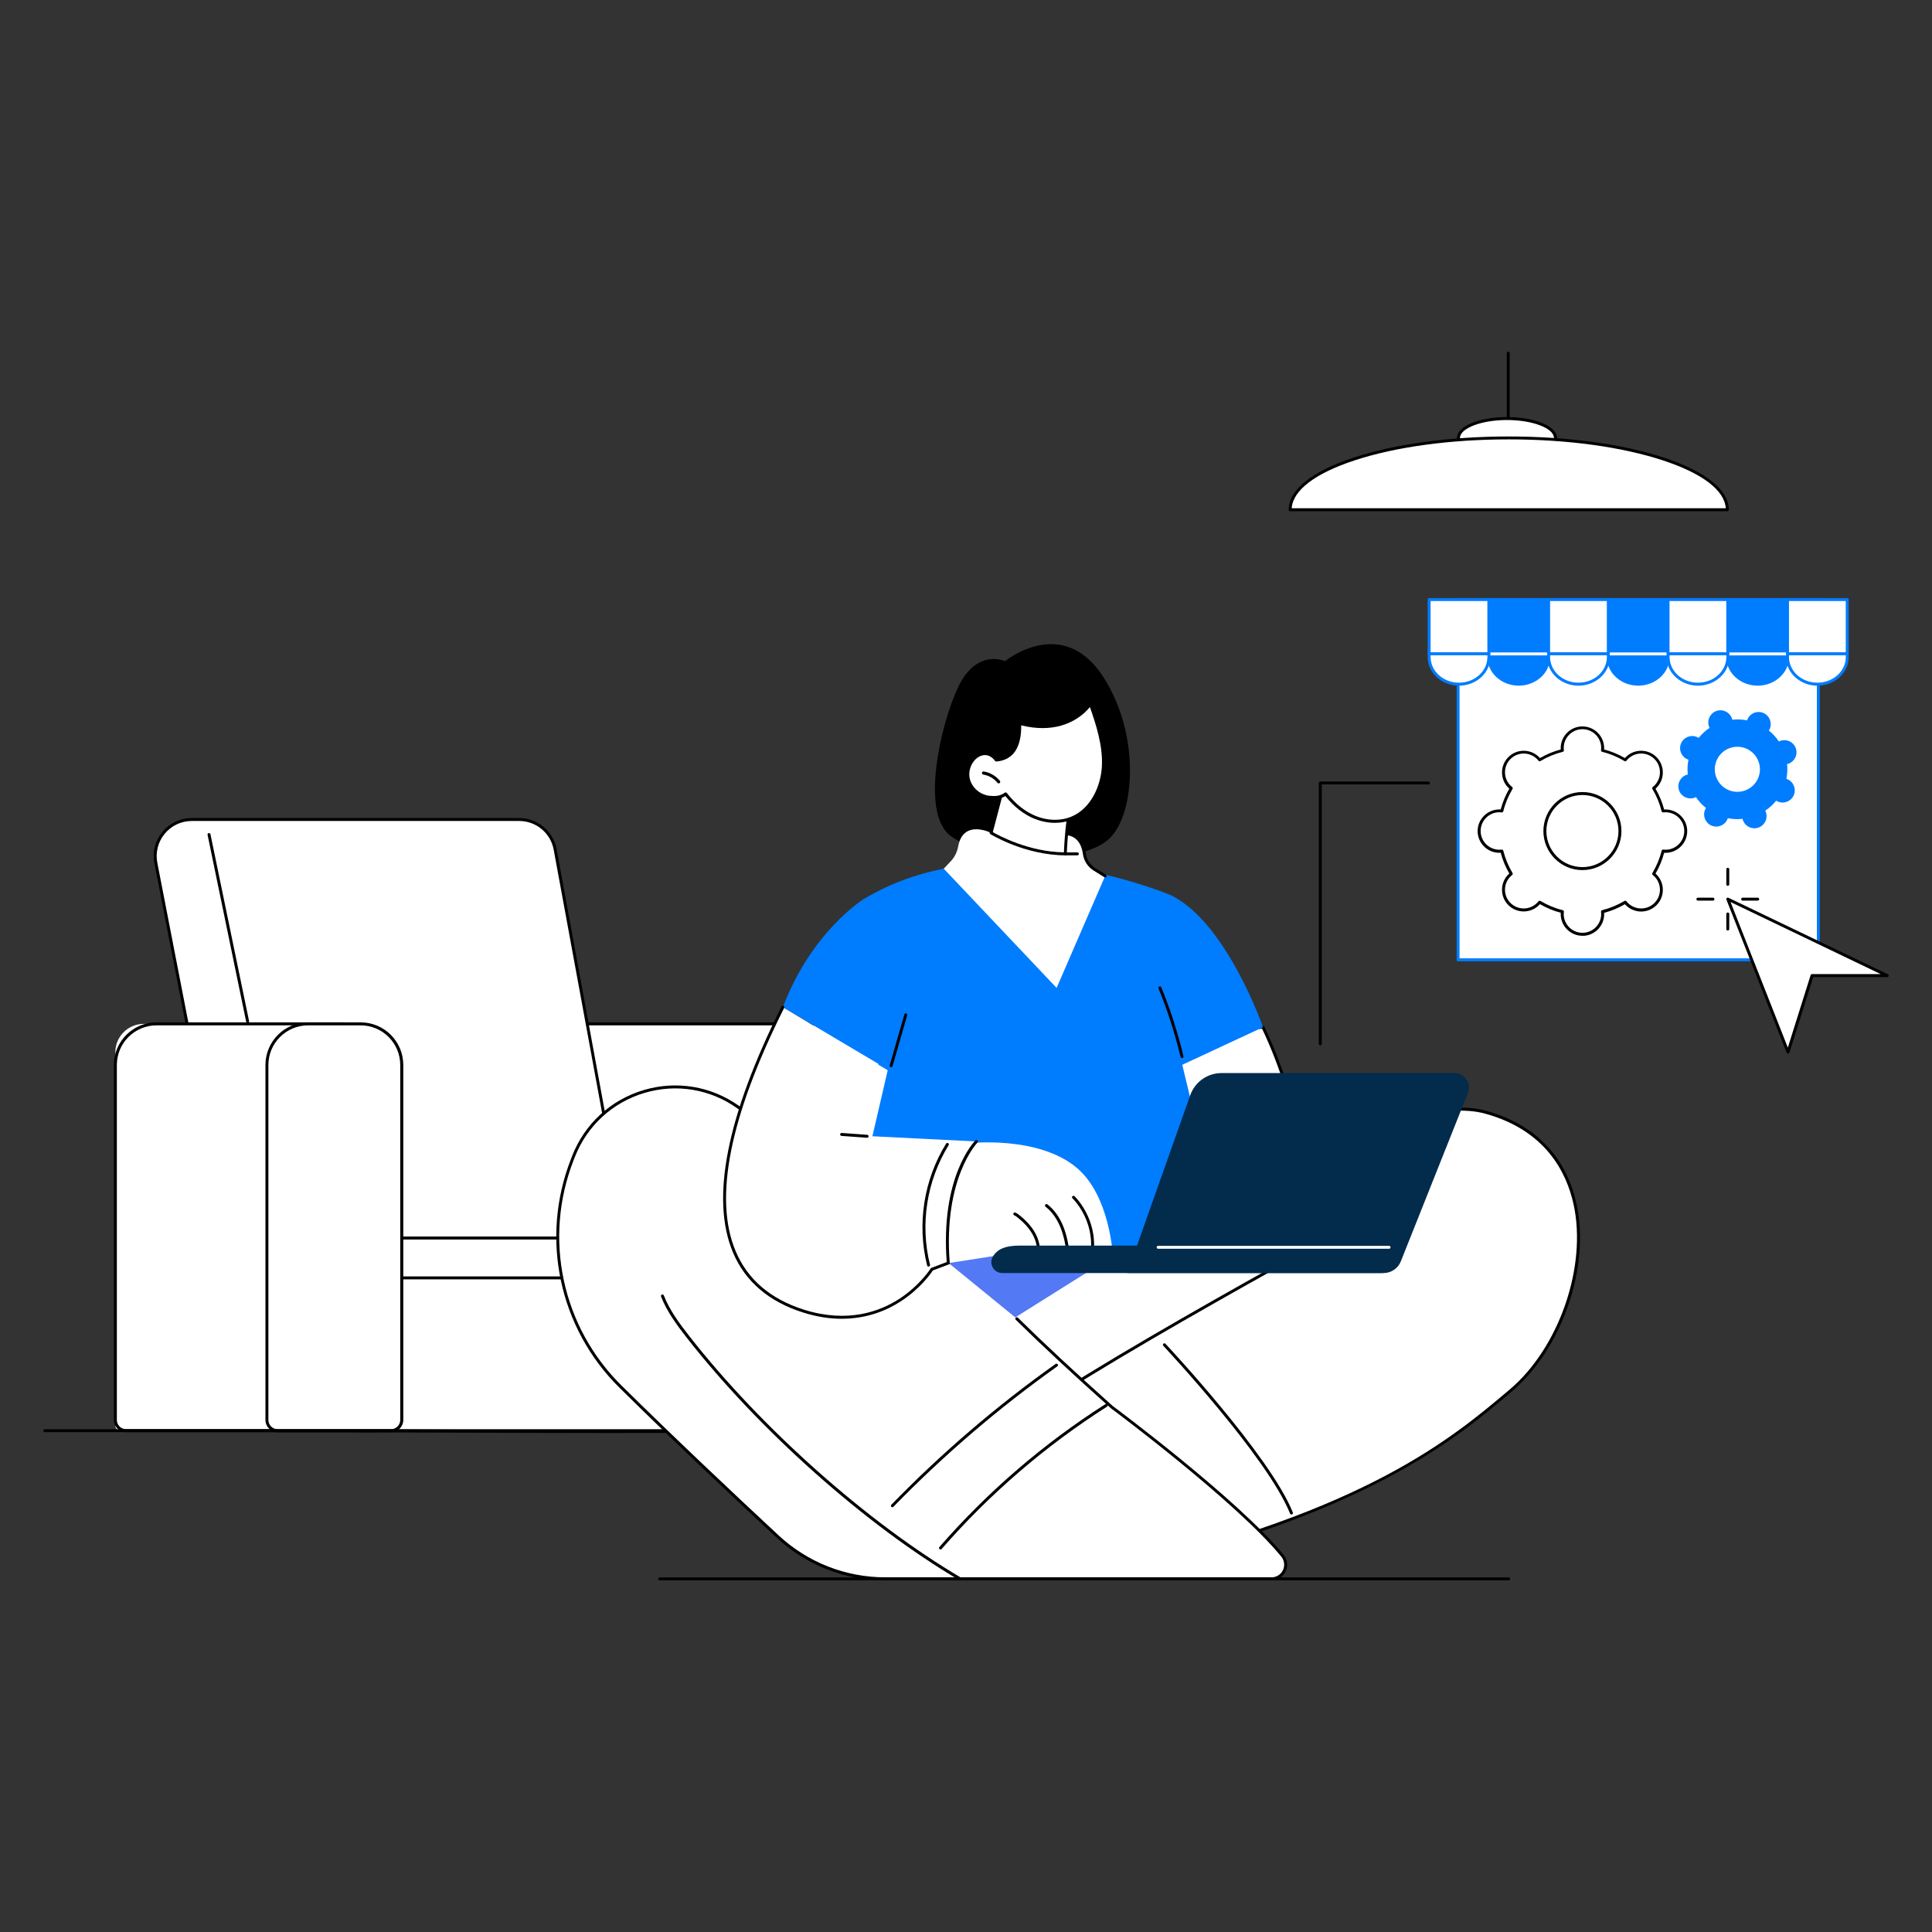 <?xml version="1.0" encoding="UTF-8"?> <svg xmlns="http://www.w3.org/2000/svg" id="Layer_1" data-name="Layer 1" viewBox="0 0 500 500"><rect x="0" y="0" width="500" height="500" fill="#333333" stroke="none"/><defs><style> .cls-1, .cls-2, .cls-3, .cls-4, .cls-5 { stroke-width: 0px; } .cls-2 { fill: #5479f5; } .cls-3 { fill: #fff; } .cls-4 { fill: #022b4c; } .cls-5 { fill: #007cff; } </style></defs><path class="cls-1" d="m287.39,216.74c6.26-6.46,7.72-26.11-1.53-41.04-10.58-17.08-25.74-4.59-25.74-4.59,0,0-7.3-3.4-12.11,6.63-4.46,9.3-9.81,32.11-2.29,38.36,7.37,6.12,33.9,8.67,41.67.64Z"></path><g><path class="cls-1" d="m390.33,108.32c-.21,0-.38-.17-.38-.38v-16.54c0-.21.17-.38.38-.38s.38.17.38.38v16.54c0,.21-.17.38-.38.38Z"></path><g><ellipse class="cls-3" cx="390" cy="113.34" rx="12.55" ry="5.02"></ellipse><path class="cls-1" d="m390,118.74c-7.25,0-12.93-2.37-12.93-5.4s5.68-5.4,12.93-5.4,12.93,2.37,12.93,5.4-5.68,5.4-12.93,5.4Zm0-10.04c-6.59,0-12.16,2.12-12.16,4.64s5.57,4.64,12.16,4.64,12.16-2.12,12.16-4.64-5.57-4.64-12.16-4.64Z"></path></g><g><path class="cls-3" d="m333.89,131.93c0-10.27,25.33-18.59,56.57-18.59s56.57,8.32,56.57,18.59h-113.14Z"></path><path class="cls-1" d="m447.02,132.31h-113.14c-.21,0-.38-.17-.38-.38,0-5.14,5.98-9.94,16.83-13.51,10.72-3.52,24.97-5.46,40.12-5.46s29.4,1.94,40.12,5.46c10.85,3.57,16.83,8.36,16.83,13.51,0,.21-.17.38-.38.38Zm-112.74-.77h112.35c-.3-4.65-6.06-9.04-16.29-12.4-10.65-3.5-24.81-5.43-39.88-5.43s-29.23,1.93-39.88,5.43c-10.23,3.36-15.99,7.75-16.29,12.4Z"></path></g></g><g><g><g><path class="cls-3" d="m80.46,264.98h11.28c6.52,0,11.81,5.29,11.81,11.81v90.4c0,1.7-1.38,3.07-3.07,3.07h-28.75c-1.7,0-3.07-1.38-3.07-3.07v-90.4c0-6.52,5.29-11.81,11.81-11.81Z"></path><path class="cls-1" d="m100.79,370.64h-29.36c-1.74,0-3.15-1.41-3.15-3.15v-91.88c0-6.08,4.94-11.02,11.02-11.02h13.63c6.08,0,11.02,4.94,11.02,11.02v91.88c0,1.74-1.41,3.15-3.15,3.15Zm-21.5-105.28c-5.65,0-10.25,4.6-10.25,10.25v91.88c0,1.32,1.07,2.38,2.38,2.38h29.36c1.32,0,2.38-1.07,2.38-2.38v-91.88c0-5.65-4.6-10.25-10.25-10.25h-13.63Z"></path></g><g><path class="cls-3" d="m135.04,264.98h88.7c4.39,0,7.95,3.56,7.95,7.95v97.33h-104.6v-97.33c0-4.39,3.56-7.95,7.95-7.95Z"></path><path class="cls-1" d="m228.92,370.64h-99.06c-1.74,0-3.15-1.41-3.15-3.15v-91.88c0-6.08,4.94-11.02,11.02-11.02h83.33c6.08,0,11.02,4.94,11.02,11.02v91.88c0,1.74-1.41,3.15-3.15,3.15Zm-91.2-105.28c-5.65,0-10.25,4.6-10.25,10.25v91.88c0,1.32,1.07,2.38,2.38,2.38h99.06c1.32,0,2.39-1.07,2.39-2.38v-91.88c0-5.65-4.6-10.25-10.25-10.25h-83.33Z"></path></g><g><path class="cls-3" d="m162.79,323.82l-19.11-103.96c-.83-4.5-4.74-7.76-9.31-7.76H49.63c-6,0-10.49,5.52-9.27,11.41l19.28,99.21,103.15,1.11Z"></path><path class="cls-1" d="m162.79,324.2h0l-103.15-1.11c-.18,0-.34-.13-.37-.31l-19.28-99.21c-.61-2.92.13-5.92,2.01-8.23,1.88-2.31,4.66-3.63,7.63-3.63h84.74c4.75,0,8.82,3.4,9.68,8.08l19.11,103.96c.02.11,0,.23-.08.32-.07.09-.18.14-.29.14Zm-102.83-1.87l102.37,1.1-19.03-103.51c-.79-4.32-4.55-7.45-8.93-7.45H49.63c-2.74,0-5.31,1.22-7.04,3.35-1.74,2.13-2.41,4.9-1.85,7.6l19.22,98.91Z"></path></g><g><path class="cls-3" d="m184.28,370.26v-44.05c0-3.21-2.6-5.82-5.81-5.82h-86.52v49.87s92.82.5,92.33,0Z"></path><path class="cls-1" d="m160.56,370.87c-6.32,0-13.85-.01-22.53-.04-22.79-.06-45.86-.19-46.09-.19-.21,0-.38-.17-.38-.38v-49.87c0-.21.17-.38.38-.38h86.52c3.41,0,6.19,2.78,6.19,6.2v44.02c0,.06,0,.12-.03.18-.14.33-.17.4-14.86.44-2.7,0-5.77.01-9.2.01Zm-68.23-.99c30.4.16,86.94.37,91.56.06v-43.72c0-3-2.43-5.43-5.43-5.43h-86.13v49.1Z"></path></g><g><path class="cls-3" d="m213.04,264.98h11.28c6.52,0,11.81,5.29,11.81,11.81v90.4c0,1.7-1.38,3.07-3.07,3.07h-28.75c-1.7,0-3.07-1.38-3.07-3.07v-90.4c0-6.52,5.29-11.81,11.81-11.81Z"></path><path class="cls-1" d="m233.36,370.64h-29.36c-1.74,0-3.15-1.41-3.15-3.15v-91.88c0-6.08,4.94-11.02,11.02-11.02h13.63c6.08,0,11.02,4.94,11.02,11.02v91.88c0,1.74-1.41,3.15-3.15,3.15Zm-21.5-105.28c-5.65,0-10.25,4.6-10.25,10.25v91.88c0,1.32,1.07,2.38,2.38,2.38h29.36c1.32,0,2.38-1.07,2.38-2.38v-91.88c0-5.65-4.6-10.25-10.25-10.25h-13.63Z"></path></g><path class="cls-1" d="m184.04,331.09h-80.62c-.21,0-.38-.17-.38-.38s.17-.38.38-.38h80.62c.21,0,.38.17.38.38s-.17.38-.38.38Z"></path><g><path class="cls-3" d="m37.19,264.98h55.02c4.05,0,7.33,3.29,7.33,7.33v96.66c0,.71-.58,1.29-1.29,1.29H31.14c-.71,0-1.29-.58-1.29-1.29v-96.66c0-4.05,3.29-7.33,7.33-7.33Z"></path><path class="cls-1" d="m96.77,370.64H32.62c-1.74,0-3.15-1.41-3.15-3.15v-91.88c0-6.08,4.94-11.02,11.02-11.02h48.41c6.08,0,11.02,4.94,11.02,11.02v91.88c0,1.74-1.41,3.15-3.15,3.15Zm-56.28-105.28c-5.65,0-10.25,4.6-10.25,10.25v91.88c0,1.32,1.07,2.38,2.38,2.38h64.15c1.32,0,2.38-1.07,2.38-2.38v-91.88c0-5.65-4.6-10.25-10.25-10.25h-48.41Z"></path></g><g><path class="cls-3" d="m80.89,264.98h11.28c6.52,0,11.81,5.29,11.81,11.81v90.4c0,1.7-1.38,3.07-3.07,3.07h-28.75c-1.7,0-3.07-1.38-3.07-3.07v-90.4c0-6.52,5.29-11.81,11.81-11.81Z"></path><path class="cls-1" d="m101.21,370.64h-29.36c-1.74,0-3.15-1.41-3.15-3.15v-91.88c0-6.08,4.94-11.02,11.02-11.02h13.63c6.08,0,11.02,4.94,11.02,11.02v91.88c0,1.74-1.41,3.15-3.15,3.15Zm-21.5-105.28c-5.65,0-10.25,4.6-10.25,10.25v91.88c0,1.32,1.07,2.38,2.38,2.38h29.36c1.32,0,2.38-1.07,2.38-2.38v-91.88c0-5.65-4.6-10.25-10.25-10.25h-13.63Z"></path></g><path class="cls-1" d="m64.08,264.73c-.18,0-.34-.12-.37-.31l-9.99-48.36c-.04-.21.09-.41.3-.45.21-.04.41.09.45.3l9.99,48.36c.04.21-.09.41-.3.45-.03,0-.05,0-.08,0Z"></path></g><path class="cls-1" d="m329.66,370.64H11.61c-.21,0-.38-.17-.38-.38s.17-.38.38-.38h318.05c.21,0,.38.17.38.38s-.17.38-.38.38Z"></path></g><g><path class="cls-2" d="m245.3,323.42l46.35-5.81,4.43,10.58-35.9,17.48s-17.78-12.25-14.88-22.25Z"></path><g><g><g><path class="cls-3" d="m283.72,327.78c35.79-21.71,81.01-45.34,100.7-39.94,35,9.59,27.11,54.68,6.51,72.08-14.32,12.09-36.98,31.42-101.04,46.34-64.05,14.92-56.16-45.86-56.16-45.86,0,0,11.22-7.97,27.73-18.65l22.25-13.96Z"></path><path class="cls-1" d="m271.36,408.99c-10.82,0-19.49-2.91-25.9-8.71-15.29-13.84-12.13-39.68-12.1-39.94.01-.11.07-.2.16-.26.11-.08,11.42-8.09,27.74-18.66.18-.11.41-.06.53.11.11.18.06.41-.11.53-15.34,9.92-26.23,17.59-27.58,18.54-.24,2.22-2.49,26.12,11.88,39.12,9.55,8.64,24.29,10.71,43.83,6.16,63.66-14.82,85.94-33.64,100.68-46.09l.2-.17c12.82-10.83,20.09-31.91,16.54-47.99-1.84-8.33-7.3-19.15-22.91-23.43-19.7-5.4-65.47,18.72-100.4,39.9-.18.11-.42.05-.53-.13-.11-.18-.05-.42.13-.53,35.06-21.26,81.03-45.45,101-39.99,15.98,4.38,21.57,15.47,23.45,24,1.79,8.1.99,17.6-2.25,26.74-3.16,8.93-8.33,16.74-14.55,22l-.2.17c-7.34,6.2-16.47,13.91-31.95,22.1-18.33,9.7-40.92,17.6-69.04,24.15-6.78,1.58-12.99,2.37-18.62,2.37Z"></path></g><path class="cls-1" d="m334.22,391.94c-.15,0-.3-.09-.36-.24-5.86-14.64-32.53-43.12-32.8-43.41-.14-.15-.14-.4.02-.54.15-.14.4-.14.54.02.27.29,27.04,28.87,32.96,43.65.08.2-.02.42-.21.5-.05.02-.09.03-.14.03Z"></path></g><path class="cls-1" d="m258.91,371.63c-.11,0-.22-.05-.29-.14-.14-.16-.11-.4.05-.54,17.71-14.85,97.83-57.95,98.63-58.39.19-.1.42-.03.52.16.1.19.03.42-.16.52-.81.43-80.85,43.5-98.5,58.3-.07.06-.16.09-.25.09Z"></path></g><g><path class="cls-3" d="m263.16,341.29c7.37,7.27,16.06,15.27,24.6,22.89,0,0,32.29,23.96,44.16,38.46.89,1.09,1.08,2.6.47,3.88-.6,1.28-1.89,2.09-3.3,2.09h-99.95c-10.35,0-20.32-3.92-27.9-10.97-10.76-10.01-26.98-25.27-40.66-38.79-15.51-15.33-20.4-38.4-12.47-58.72.12-.3.24-.6.35-.9,6.72-17.06,27.64-23.33,42.59-12.7,22,15.65,38.46,27.68,54.41,40.31l17.71,14.44Z"></path><path class="cls-1" d="m329.08,408.99h-99.95c-10.49,0-20.49-3.93-28.16-11.07-11.07-10.3-27.11-25.39-40.67-38.8-15.62-15.44-20.55-38.65-12.55-59.13l.35-.91c3.25-8.26,9.99-14.45,18.49-16.97,8.47-2.52,17.47-1.02,24.67,4.1,20.68,14.7,37.85,27.19,54.43,40.32.17.13.19.37.06.54-.13.17-.37.19-.54.06-16.57-13.12-33.73-25.6-54.4-40.3-7.01-4.99-15.76-6.44-24.01-3.99-8.27,2.46-14.83,8.48-18,16.52l-.35.9c-7.89,20.19-3.03,43.08,12.38,58.3,13.56,13.4,29.59,28.49,40.66,38.78,7.53,7.01,17.35,10.87,27.64,10.87h99.95c1.26,0,2.42-.73,2.95-1.87.54-1.14.37-2.5-.42-3.47-11.7-14.3-43.76-38.16-44.09-38.4-9.73-8.68-18.01-16.39-24.64-22.92-.15-.15-.15-.39,0-.54.15-.15.39-.15.54,0,6.62,6.53,14.89,14.23,24.58,22.88.3.22,32.44,24.14,44.2,38.51.98,1.2,1.19,2.88.52,4.28-.66,1.4-2.1,2.31-3.65,2.31Z"></path></g><path class="cls-1" d="m248.46,408.99c-.07,0-.13-.02-.19-.05-24.22-14.24-51.93-38.9-70.6-62.82-2.5-3.21-5.07-6.67-6.59-10.58-.08-.2.02-.42.22-.5.2-.08.42.02.5.22,1.48,3.82,4.02,7.22,6.48,10.38,18.62,23.85,46.25,48.43,70.39,62.63.18.11.24.34.14.52-.07.12-.2.19-.33.19Z"></path><path class="cls-1" d="m243.4,401c-.09,0-.18-.03-.25-.09-.16-.14-.18-.38-.04-.54,12.5-14.33,26.96-26.78,43-37,.18-.11.42-.06.53.12.11.18.06.42-.12.53-15.98,10.18-30.39,22.58-42.83,36.86-.08.09-.18.13-.29.13Z"></path><path class="cls-1" d="m230.95,390.07c-.1,0-.19-.04-.27-.11-.15-.15-.16-.39,0-.54,13-13.38,27.31-25.64,42.52-36.44.17-.12.41-.08.53.09.12.17.08.41-.09.53-15.17,10.78-29.44,23.01-42.42,36.35-.08.08-.17.12-.27.12Z"></path></g><g><g><path class="cls-3" d="m335.95,291.6s-3.35-13.88-9.08-25.77l-24.69,1.78s7.47,32.38,8.08,32.87c.61.49,25.7-8.89,25.7-8.89Z"></path><path class="cls-1" d="m310.31,300.88c-.18,0-.24-.05-.3-.09-.59-.48-4.79-18.25-8.21-33.08-.03-.11,0-.22.07-.31.07-.09.17-.15.28-.15l24.69-1.78c.15-.01.3.07.37.22,5.69,11.79,9.08,25.7,9.11,25.84.05.19-.06.38-.24.45-.06.02-6.35,2.37-12.62,4.63-10.15,3.65-12.48,4.29-13.15,4.29Zm-7.66-32.91c2.82,12.23,7.08,30.16,7.84,32.14,1.88-.27,15.68-5.27,25-8.75-.54-2.15-3.76-14.47-8.86-25.13l-23.99,1.73Z"></path></g><path class="cls-5" d="m305.97,275.57l20.9-9.73s-9.36-26.89-23.58-34.02c-.19-.1-.39-.18-.59-.27-4.11-1.69-46.83-18.48-79.31,1.22,0,0-13.41,8.38-20.79,27.9l24.73,14.66-5.92,28.27-3.65,19.2,100.43,3.6-12.22-50.83Z"></path><path class="cls-1" d="m305.9,273.82c-.17,0-.33-.12-.37-.29-1.44-6.02-3.35-11.98-5.7-17.72-.08-.2.01-.42.21-.5.2-.08.42.01.5.21,2.36,5.77,4.29,11.77,5.73,17.83.05.21-.08.41-.28.46-.03,0-.06.01-.09.01Z"></path><g><path class="cls-3" d="m250.44,295.88s-12.11,13.95-5.02,31.01l16.62-2.58,25.94.44s-.75-15.15-9.16-22.39c-10.05-8.65-28.38-6.47-28.38-6.47Z"></path><g><path class="cls-1" d="m268.7,325.13s-.04,0-.06,0c-.21-.03-.35-.22-.32-.43.25-1.69-.15-3.58-1.12-5.3-.82-1.45-2.03-2.83-3.7-4.2-.31-.26-.65-.52-1.02-.68-.19-.08-.28-.31-.2-.5.08-.19.31-.28.5-.2.46.2.86.52,1.2.79,1.75,1.43,3.02,2.88,3.88,4.41,1.05,1.87,1.48,3.93,1.21,5.79-.03.19-.19.33-.38.33Z"></path><path class="cls-1" d="m276.44,324.69c-.19,0-.35-.14-.38-.33-.29-2.04-.7-4.42-1.59-6.65-.92-2.29-2.26-4.17-3.88-5.41-.17-.13-.2-.37-.07-.54.13-.17.37-.2.54-.07,1.73,1.33,3.16,3.31,4.13,5.74.92,2.3,1.34,4.74,1.64,6.83.03.21-.12.4-.33.43-.02,0-.04,0-.05,0Z"></path><path class="cls-1" d="m282.64,324.69s-.03,0-.05,0c-.21-.03-.36-.22-.33-.43,1.04-8.68-4.64-14.07-4.7-14.13-.15-.14-.16-.39-.02-.54.14-.15.39-.16.54-.02.06.06,6.02,5.72,4.94,14.78-.02.19-.19.34-.38.34Z"></path></g></g><path class="cls-1" d="m230.63,276.19s-.07,0-.11-.02c-.2-.06-.32-.27-.26-.47l3.79-13.15c.06-.2.27-.32.47-.26.2.06.32.27.26.47l-3.79,13.15c-.05.17-.2.28-.37.28Z"></path><g><path class="cls-3" d="m252.71,295.42s-9.05,9.07-7.3,31.46l-4.24,1.61s-11.12,17.81-33.24,10.81c-22.12-6.99-29.65-30.07-5.34-78.64l27.15,16.32-3.96,17.08,26.92,1.35Z"></path><path class="cls-1" d="m217.9,341.3c-3.05,0-6.41-.47-10.07-1.63-8.85-2.8-14.95-8.01-18.12-15.5-5.87-13.88-1.65-35.3,12.55-63.67.09-.19.32-.27.51-.17.19.09.27.32.17.51-14.1,28.16-18.31,49.37-12.53,63.03,3.08,7.27,9.01,12.34,17.64,15.07,11.27,3.56,19.58.49,24.57-2.72,5.42-3.49,8.21-7.88,8.23-7.93.04-.07.11-.13.19-.16l3.97-1.51c-1.65-22.1,7.06-31.1,7.43-31.48.15-.15.39-.15.54,0,.15.15.15.39,0,.54-.09.09-8.91,9.24-7.19,31.16.01.17-.09.33-.25.39l-4.12,1.56c-.48.73-3.23,4.72-8.37,8.04-3.5,2.26-8.6,4.46-15.17,4.46Z"></path><path class="cls-1" d="m240.31,327.79c-.17,0-.33-.12-.37-.29-2.66-10.67-.87-22.17,4.91-31.53.11-.18.35-.24.53-.12.18.11.24.35.12.53-5.67,9.19-7.43,20.46-4.82,30.94.05.21-.07.41-.28.46-.03,0-.06.01-.09.01Z"></path><path class="cls-1" d="m224.41,294.45s-.02,0-.03,0l-6.6-.48c-.21-.02-.37-.2-.35-.41.02-.21.2-.37.41-.35l6.6.48c.21.02.37.2.35.41-.01.2-.18.36-.38.36Z"></path></g></g><g><path class="cls-3" d="m244.24,224.81l29.21,30.86,12.56-28.97-2.71-1.68c-1.43-.88-2.42-2.34-2.65-4-.31-2.24-1.42-5.23-5.17-5.28-6-.09-18.99-.2-18.99-.2,0,0-7.2-3.63-8.51,3.49-.27,1.45-.91,2.8-1.93,3.87l-1.81,1.91Z"></path><path class="cls-1" d="m286.01,227.08c-.07,0-.14-.02-.2-.06l-2.71-1.68c-1.56-.96-2.59-2.52-2.83-4.28-.31-2.23-1.39-4.9-4.79-4.95-1.47-.02-3.35-.04-5.36-.07-.21,0-.38-.18-.38-.39,0-.21.17-.38.38-.38h0c2.01.02,3.9.05,5.36.07,3.08.04,5.05,2.04,5.54,5.61.21,1.53,1.11,2.89,2.47,3.73l2.71,1.68c.18.11.24.35.12.53-.07.12-.2.18-.33.18Z"></path></g><g><path class="cls-3" d="m260.95,198.61l-4.46,16.93s8.67,5.4,19.22,5.44c0,0,.29-9.56,1.93-14.94l-16.69-7.43Z"></path><path class="cls-1" d="m275.71,221.36h0c-10.54-.04-19.33-5.45-19.42-5.5-.14-.09-.21-.26-.17-.42l4.46-16.93c.03-.11.1-.2.2-.25.1-.05.22-.05.32,0l16.69,7.43c.18.08.27.28.21.46-1.61,5.26-1.91,14.74-1.92,14.84,0,.21-.18.37-.38.37Zm-18.78-6.01c1.45.84,9.22,5.09,18.41,5.24.07-1.8.44-9.49,1.84-14.34l-15.97-7.11-4.27,16.21Z"></path></g><path class="cls-1" d="m278.82,221.36h-3.11c-.21,0-.38-.17-.38-.38s.17-.38.38-.38h3.11c.21,0,.38.17.38.38s-.17.38-.38.38Z"></path><g><path class="cls-4" d="m357.53,329.46h-98.09c-.58,0-1.16-.15-1.64-.48-1.12-.77-1.51-2.15-1.07-3.34,1.16-2.43,3.55-3.28,7.08-3.28h100.15l-1.3,3.53c-.8,2.14-2.85,3.56-5.14,3.56Z"></path><path class="cls-4" d="m358.08,329.46c1.96,0,3.73-1.2,4.45-3.02l17.36-43.58c.46-1.16.32-2.47-.38-3.5s-1.86-1.65-3.11-1.65h-60.28c-3.63,0-6.87,2.29-8.08,5.71l-16.3,46.03h66.34Z"></path><path class="cls-3" d="m359.49,323.18h-59.77c-.21,0-.38-.17-.38-.38s.17-.38.38-.38h59.77c.21,0,.38.17.38.38s-.17.38-.38.38Z"></path></g><path class="cls-1" d="m390.45,408.99h-219.73c-.21,0-.38-.17-.38-.38s.17-.38.38-.38h219.73c.21,0,.38.17.38.38s-.17.38-.38.38Z"></path><path class="cls-1" d="m341.69,270.54c-.21,0-.38-.17-.38-.38v-67.53c0-.21.17-.38.38-.38h28c.21,0,.38.17.38.38s-.17.38-.38.38h-27.62v67.15c0,.21-.17.38-.38.38Z"></path><rect class="cls-3" x="377.35" y="155.17" width="93.24" height="93.24"></rect><path class="cls-5" d="m470.59,248.79h-93.24c-.21,0-.38-.17-.38-.38v-93.24c0-.21.17-.38.38-.38h93.24c.21,0,.38.17.38.38v93.24c0,.21-.17.38-.38.38Zm-92.86-.77h92.47v-92.47h-92.47v92.47Z"></path><g><rect class="cls-5" x="385.32" y="155.17" width="15.46" height="14.03"></rect><path class="cls-5" d="m401.16,169.58h-16.22v-14.79h16.22v14.79Zm-15.46-.77h14.69v-13.26h-14.69v13.26Z"></path></g><g><path class="cls-5" d="m385.32,169.2v.85c0,3.87,3.46,7.01,7.73,7.01s7.73-3.14,7.73-7.01v-.85h-15.46Z"></path><path class="cls-5" d="m393.05,177.45c-4.47,0-8.11-3.32-8.11-7.4v-1.23h16.22v1.23c0,4.08-3.64,7.4-8.11,7.4Zm-7.35-7.86v.46c0,3.66,3.3,6.63,7.35,6.63s7.35-2.97,7.35-6.63v-.46h-14.69Z"></path></g><g><rect class="cls-5" x="416.24" y="155.17" width="15.46" height="14.03"></rect><path class="cls-5" d="m432.08,169.58h-16.22v-14.79h16.22v14.79Zm-15.46-.77h14.69v-13.26h-14.69v13.26Z"></path></g><g><path class="cls-5" d="m416.24,169.2v.85c0,3.87,3.46,7.01,7.73,7.01s7.73-3.14,7.73-7.01v-.85h-15.46Z"></path><path class="cls-5" d="m423.97,177.45c-4.47,0-8.11-3.32-8.11-7.4v-1.23h16.22v1.23c0,4.08-3.64,7.4-8.11,7.4Zm-7.35-7.86v.46c0,3.66,3.3,6.63,7.35,6.63s7.35-2.97,7.35-6.63v-.46h-14.69Z"></path></g><g><rect class="cls-5" x="447.15" y="155.17" width="15.46" height="14.03"></rect><path class="cls-5" d="m463,169.58h-16.22v-14.79h16.22v14.79Zm-15.46-.77h14.69v-13.26h-14.69v13.26Z"></path></g><g><path class="cls-5" d="m447.15,169.2v.85c0,3.87,3.46,7.01,7.73,7.01s7.73-3.14,7.73-7.01v-.85h-15.46Z"></path><path class="cls-5" d="m454.88,177.45c-4.47,0-8.11-3.32-8.11-7.4v-1.23h16.22v1.23c0,4.08-3.64,7.4-8.11,7.4Zm-7.35-7.86v.46c0,3.66,3.3,6.63,7.35,6.63s7.35-2.97,7.35-6.63v-.46h-14.69Z"></path></g><path class="cls-3" d="m466.58,169.61h-85.43c-.21,0-.38-.17-.38-.38s.17-.38.38-.38h85.43c.21,0,.38.17.38.38s-.17.38-.38.38Z"></path><g><g><rect class="cls-3" x="369.86" y="155.17" width="15.46" height="14.03"></rect><path class="cls-5" d="m385.32,169.58h-15.46c-.21,0-.38-.17-.38-.38v-14.03c0-.21.17-.38.38-.38h15.46c.21,0,.38.17.38.38v14.03c0,.21-.17.38-.38.38Zm-15.08-.77h14.69v-13.26h-14.69v13.26Z"></path></g><path class="cls-3" d="m369.86,169.2v.85c0,3.87,3.46,7.01,7.73,7.01s7.73-3.14,7.73-7.01v-.85h-15.46Z"></path><path class="cls-5" d="m377.59,177.45c-4.47,0-8.11-3.32-8.11-7.4v-.85c0-.21.17-.38.38-.38h15.46c.21,0,.38.17.38.38v.85c0,4.08-3.64,7.4-8.11,7.4Zm-7.35-7.86v.46c0,3.66,3.3,6.63,7.35,6.63s7.35-2.97,7.35-6.63v-.46h-14.69Z"></path></g><g><rect class="cls-3" x="400.78" y="155.17" width="15.46" height="14.03"></rect><path class="cls-5" d="m416.24,169.58h-15.46c-.21,0-.38-.17-.38-.38v-14.03c0-.21.17-.38.38-.38h15.46c.21,0,.38.17.38.38v14.03c0,.21-.17.38-.38.38Zm-15.08-.77h14.69v-13.26h-14.69v13.26Z"></path></g><g><path class="cls-3" d="m400.78,169.2v.85c0,3.87,3.46,7.01,7.73,7.01s7.73-3.14,7.73-7.01v-.85h-15.46Z"></path><path class="cls-5" d="m408.51,177.45c-4.47,0-8.11-3.32-8.11-7.4v-.85c0-.21.17-.38.38-.38h15.46c.21,0,.38.17.38.38v.85c0,4.08-3.64,7.4-8.11,7.4Zm-7.35-7.86v.46c0,3.66,3.3,6.63,7.35,6.63s7.35-2.97,7.35-6.63v-.46h-14.69Z"></path></g><g><rect class="cls-3" x="431.7" y="155.17" width="15.46" height="14.03"></rect><path class="cls-5" d="m447.15,169.58h-15.46c-.21,0-.38-.17-.38-.38v-14.03c0-.21.17-.38.38-.38h15.46c.21,0,.38.17.38.38v14.03c0,.21-.17.38-.38.38Zm-15.08-.77h14.69v-13.26h-14.69v13.26Z"></path></g><g><path class="cls-3" d="m431.7,169.2v.85c0,3.87,3.46,7.01,7.73,7.01s7.73-3.14,7.73-7.01v-.85h-15.46Z"></path><path class="cls-5" d="m439.43,177.45c-4.47,0-8.11-3.32-8.11-7.4v-.85c0-.21.17-.38.38-.38h15.46c.21,0,.38.17.38.38v.85c0,4.08-3.64,7.4-8.11,7.4Zm-7.35-7.86v.46c0,3.66,3.3,6.63,7.35,6.63s7.35-2.97,7.35-6.63v-.46h-14.69Z"></path></g><g><rect class="cls-3" x="462.61" y="155.17" width="15.46" height="14.03"></rect><path class="cls-5" d="m478.07,169.58h-15.46c-.21,0-.38-.17-.38-.38v-14.03c0-.21.17-.38.38-.38h15.46c.21,0,.38.17.38.38v14.03c0,.21-.17.38-.38.38Zm-15.08-.77h14.69v-13.26h-14.69v13.26Z"></path></g><g><path class="cls-3" d="m462.61,169.2v.85c0,3.87,3.46,7.01,7.73,7.01s7.73-3.14,7.73-7.01v-.85h-15.46Z"></path><path class="cls-5" d="m470.34,177.45c-4.47,0-8.11-3.32-8.11-7.4v-.85c0-.21.17-.38.38-.38h15.46c.21,0,.38.17.38.38v.85c0,4.08-3.64,7.4-8.11,7.4Zm-7.35-7.86v.46c0,3.66,3.3,6.63,7.35,6.63s7.35-2.97,7.35-6.63v-.46h-14.69Z"></path></g><g><path class="cls-3" d="m382.81,215.08c0,2.89,2.34,5.23,5.23,5.23.22,0,.43-.02.63-.04.52,2.1,1.35,4.08,2.44,5.88-.17.13-.33.27-.48.42-2.04,2.04-2.04,5.35,0,7.4,2.04,2.04,5.36,2.04,7.4,0,.15-.15.29-.31.42-.48,1.81,1.09,3.78,1.92,5.88,2.44-.03.21-.04.42-.04.63,0,2.89,2.34,5.23,5.23,5.23s5.23-2.34,5.23-5.23c0-.22-.02-.43-.04-.63,2.1-.52,4.08-1.35,5.88-2.44.13.17.27.33.42.48,2.04,2.04,5.36,2.04,7.4,0,2.04-2.04,2.04-5.35,0-7.4-.15-.15-.31-.29-.48-.42,1.09-1.8,1.92-3.78,2.44-5.88.21.03.42.04.63.04,2.89,0,5.23-2.34,5.23-5.23s-2.34-5.23-5.23-5.23c-.22,0-.43.02-.63.04-.52-2.1-1.35-4.08-2.44-5.88.17-.13.33-.27.48-.42,2.04-2.04,2.04-5.35,0-7.4s-5.36-2.04-7.4,0c-.15.15-.29.31-.42.48-1.81-1.09-3.78-1.92-5.88-2.44.03-.21.04-.42.04-.63,0-2.89-2.34-5.23-5.23-5.23s-5.23,2.34-5.23,5.23c0,.22.02.43.04.63-2.1.52-4.08,1.35-5.88,2.44-.13-.17-.27-.33-.42-.48-2.04-2.04-5.36-2.04-7.4,0s-2.04,5.35,0,7.4c.15.15.31.29.48.42-1.09,1.8-1.92,3.78-2.44,5.88-.21-.03-.42-.04-.63-.04-2.89,0-5.23,2.34-5.23,5.23Zm17,0c0-5.36,4.35-9.71,9.72-9.71s9.72,4.35,9.72,9.71-4.35,9.71-9.72,9.71-9.72-4.35-9.72-9.71Z"></path><path class="cls-1" d="m409.53,242.18c-3.1,0-5.62-2.52-5.62-5.61,0-.11,0-.23.01-.35-1.89-.5-3.7-1.25-5.38-2.23-.08.09-.16.17-.24.25-2.19,2.19-5.75,2.19-7.94,0-1.06-1.06-1.64-2.47-1.64-3.97s.58-2.91,1.64-3.97c.08-.08.16-.16.25-.23-.98-1.69-1.73-3.49-2.23-5.38-.12,0-.24.01-.35.01-3.1,0-5.62-2.52-5.62-5.61s2.52-5.61,5.62-5.61c.11,0,.22,0,.35.01.5-1.89,1.25-3.7,2.23-5.38-.09-.08-.17-.16-.25-.23-1.06-1.06-1.64-2.47-1.64-3.97s.58-2.91,1.64-3.97c2.19-2.19,5.75-2.19,7.94,0,.08.08.16.16.24.25,1.69-.98,3.49-1.73,5.38-2.23,0-.12-.01-.23-.01-.35,0-3.1,2.52-5.61,5.62-5.61s5.62,2.52,5.62,5.61c0,.11,0,.22-.01.35,1.89.5,3.7,1.25,5.38,2.23.08-.09.16-.17.24-.25,2.19-2.19,5.75-2.19,7.94,0,1.06,1.06,1.64,2.47,1.64,3.97s-.58,2.91-1.64,3.97c-.08.08-.16.16-.25.24.98,1.69,1.73,3.49,2.23,5.38.12,0,.23-.01.35-.01,3.1,0,5.62,2.52,5.62,5.61s-2.52,5.61-5.62,5.61c-.11,0-.22,0-.35-.01-.5,1.89-1.25,3.7-2.23,5.38.09.08.17.16.25.24,1.06,1.06,1.64,2.47,1.64,3.97s-.58,2.91-1.64,3.97c-2.19,2.19-5.75,2.19-7.94,0-.08-.08-.16-.16-.24-.25-1.69.98-3.49,1.73-5.38,2.23,0,.12.01.23.01.35,0,3.1-2.52,5.61-5.62,5.61Zm-11.07-9.07c.07,0,.14.02.2.05,1.8,1.08,3.74,1.89,5.78,2.39.19.05.31.23.29.42-.03.22-.04.41-.04.59,0,2.67,2.18,4.85,4.85,4.85s4.85-2.17,4.85-4.85c0-.18-.01-.37-.04-.59-.02-.19.1-.37.29-.42,2.04-.51,3.98-1.31,5.78-2.39.17-.1.38-.06.5.09.14.17.26.32.39.44,1.89,1.89,4.97,1.89,6.86,0,.92-.92,1.42-2.13,1.42-3.43s-.5-2.51-1.42-3.43c-.13-.13-.27-.25-.44-.39-.15-.12-.19-.33-.09-.5,1.08-1.79,1.89-3.74,2.39-5.78.05-.19.23-.31.42-.29.22.03.41.04.59.04,2.67,0,4.85-2.17,4.85-4.85s-2.18-4.85-4.85-4.85c-.18,0-.37.01-.59.04-.19.02-.37-.1-.42-.29-.51-2.04-1.31-3.98-2.39-5.78-.1-.17-.06-.38.09-.5.18-.14.32-.26.44-.39.92-.92,1.42-2.13,1.42-3.43s-.5-2.51-1.42-3.43c-1.89-1.89-4.97-1.89-6.86,0-.13.13-.25.27-.39.44-.12.15-.33.19-.5.09-1.8-1.08-3.74-1.89-5.78-2.39-.19-.05-.31-.23-.29-.42.03-.22.04-.41.04-.59,0-2.67-2.18-4.85-4.85-4.85s-4.85,2.17-4.85,4.85c0,.18.01.37.04.59.02.19-.1.37-.29.42-2.04.51-3.98,1.31-5.78,2.39-.17.1-.38.06-.5-.09-.14-.18-.26-.32-.39-.44-1.89-1.89-4.97-1.89-6.86,0-.92.92-1.42,2.13-1.42,3.43s.5,2.51,1.42,3.43c.13.13.27.25.44.39.15.12.19.33.09.5-1.08,1.8-1.89,3.74-2.39,5.78-.05.19-.23.31-.42.29-.22-.03-.41-.04-.59-.04-2.67,0-4.85,2.17-4.85,4.85s2.18,4.85,4.85,4.85c.18,0,.37-.01.59-.04.19-.02.37.1.42.29.51,2.04,1.31,3.98,2.39,5.78.1.17.06.38-.09.5-.18.14-.32.26-.44.39-.92.92-1.42,2.13-1.42,3.43s.5,2.51,1.42,3.43c1.89,1.89,4.97,1.89,6.86,0,.13-.13.25-.27.39-.44.07-.1.19-.15.3-.15Zm11.07-7.93c-5.57,0-10.1-4.53-10.1-10.1s4.53-10.1,10.1-10.1,10.1,4.53,10.1,10.1-4.53,10.1-10.1,10.1Zm0-19.43c-5.15,0-9.33,4.19-9.33,9.33s4.19,9.33,9.33,9.33,9.33-4.19,9.33-9.33-4.19-9.33-9.33-9.33Z"></path></g><path class="cls-5" d="m434.54,204.56c.59,1.63,2.39,2.47,4.03,1.88.12-.04.24-.1.35-.15.72,1.08,1.6,2.03,2.58,2.82-.07.11-.13.22-.18.33-.74,1.57-.06,3.44,1.51,4.18,1.57.74,3.44.06,4.18-1.51.05-.12.1-.24.14-.36,1.24.25,2.53.31,3.82.17.03.12.06.25.11.37.59,1.63,2.39,2.47,4.03,1.88,1.63-.59,2.48-2.39,1.89-4.02-.04-.12-.1-.24-.15-.35,1.08-.72,2.03-1.6,2.83-2.58.11.07.22.13.33.18,1.57.74,3.44.06,4.18-1.51.74-1.57.06-3.44-1.51-4.18-.12-.05-.24-.1-.36-.14.25-1.24.31-2.53.17-3.82.12-.03.25-.06.37-.11,1.63-.59,2.48-2.39,1.89-4.02-.59-1.63-2.39-2.47-4.03-1.88-.12.04-.24.1-.35.15-.72-1.08-1.6-2.03-2.58-2.82.07-.11.13-.22.18-.33.74-1.57.06-3.44-1.51-4.18-1.57-.74-3.44-.06-4.18,1.51-.05.12-.1.24-.14.36-1.24-.25-2.53-.31-3.82-.17-.03-.12-.06-.25-.11-.37-.59-1.63-2.39-2.47-4.03-1.88-1.63.59-2.48,2.39-1.89,4.02.04.12.1.24.15.35-1.08.72-2.03,1.6-2.83,2.58-.11-.07-.22-.13-.33-.18-1.57-.74-3.44-.06-4.18,1.51-.74,1.57-.06,3.44,1.51,4.18.12.05.24.1.36.14-.25,1.24-.31,2.53-.17,3.82-.12.03-.25.06-.37.11-1.63.59-2.48,2.39-1.89,4.02Zm9.6-3.48c-1.1-3.03.47-6.38,3.5-7.47,3.03-1.1,6.38.47,7.48,3.5,1.1,3.03-.47,6.38-3.5,7.47-3.03,1.1-6.38-.47-7.48-3.5Z"></path><g><polygon class="cls-3" points="447.15 232.69 462.73 272.27 468.96 252.48 488.39 252.48 447.15 232.69"></polygon><path class="cls-1" d="m462.73,272.65c-.16,0-.3-.1-.36-.24l-15.57-39.58c-.06-.15-.02-.31.1-.42.12-.11.28-.13.43-.06l41.24,19.79c.16.08.25.26.21.43-.04.17-.19.3-.37.3h-19.15l-6.15,19.52c-.05.15-.19.26-.35.27,0,0,0,0-.01,0Zm-14.86-39.19l14.82,37.66,5.9-18.76c.05-.16.2-.27.37-.27h17.75l-38.84-18.64Z"></path></g><g><path class="cls-1" d="m443.32,233.08h-3.91c-.21,0-.38-.17-.38-.38s.17-.38.38-.38h3.91c.21,0,.38.17.38.38s-.17.38-.38.38Z"></path><path class="cls-1" d="m447.15,229.25c-.21,0-.38-.17-.38-.38v-3.91c0-.21.17-.38.38-.38s.38.17.38.38v3.91c0,.21-.17.38-.38.38Z"></path><path class="cls-1" d="m447.15,240.82c-.21,0-.38-.17-.38-.38v-3.91c0-.21.17-.38.38-.38s.38.17.38.38v3.91c0,.21-.17.38-.38.38Z"></path><path class="cls-1" d="m454.9,233.08h-3.91c-.21,0-.38-.17-.38-.38s.17-.38.38-.38h3.91c.21,0,.38.17.38.38s-.17.38-.38.38Z"></path></g><g><g><path class="cls-3" d="m257.82,196.67s-1.47-2.32-3.96-1.49c-2.45.81-3.84,3.83-3.28,6.38.56,2.55,2.92,4.53,5.49,4.78,1.45.14,2.81.13,4.19-.87,2.02,2.6,4.59,4.82,7.62,6.06,3.03,1.24,6.53,1.43,9.55.17,5.05-2.11,7.87-7.88,8.13-13.41.26-5.54-1.54-10.94-3.37-16.16,0,0-5.21,8.55-18.32,5.06.17,5.5-1.47,9.07-6.06,9.48Z"></path><path class="cls-1" d="m267.74,211.91c-2.77-1.13-5.37-3.17-7.55-5.9-1.45.91-2.9.86-4.15.73-2.79-.28-5.25-2.42-5.84-5.09-.63-2.87.99-6,3.54-6.85,2.04-.67,3.6.56,4.27,1.45,3.86-.45,5.65-3.41,5.47-9.04,0-.13.05-.25.15-.33.1-.08.22-.11.35-.07,12.65,3.37,17.68-4.55,17.88-4.88.08-.13.22-.2.38-.19.15.02.28.12.33.26,1.63,4.67,3.67,10.49,3.39,16.31-.3,6.37-3.59,11.77-8.37,13.76-1.42.59-2.97.88-4.57.88-1.75,0-3.55-.35-5.27-1.06Zm2.09-23.48c-1.66,0-3.51-.21-5.54-.71.05,5.83-2.11,8.98-6.43,9.36-.14.01-.29-.06-.37-.18-.05-.08-1.35-2.04-3.51-1.33-2.14.71-3.55,3.47-3.01,5.91.52,2.34,2.68,4.22,5.14,4.47,1.53.15,2.72.07,3.92-.8.17-.12.41-.09.54.08,2.14,2.77,4.72,4.82,7.46,5.94,3.1,1.27,6.47,1.33,9.25.17,5.12-2.13,7.65-8.1,7.89-13.06.26-5.38-1.54-10.82-3.1-15.3-1.25,1.55-5.1,5.45-12.25,5.45Z"></path></g><path class="cls-1" d="m258.47,202.73c.09,0,.18-.03.25-.09.17-.14.19-.39.05-.56-1.04-1.29-2.57-2.17-4.19-2.42-.21-.03-.42.12-.45.34-.03.22.11.42.33.46,1.43.22,2.78,1,3.7,2.14.08.1.19.15.31.15Z"></path></g></svg> 